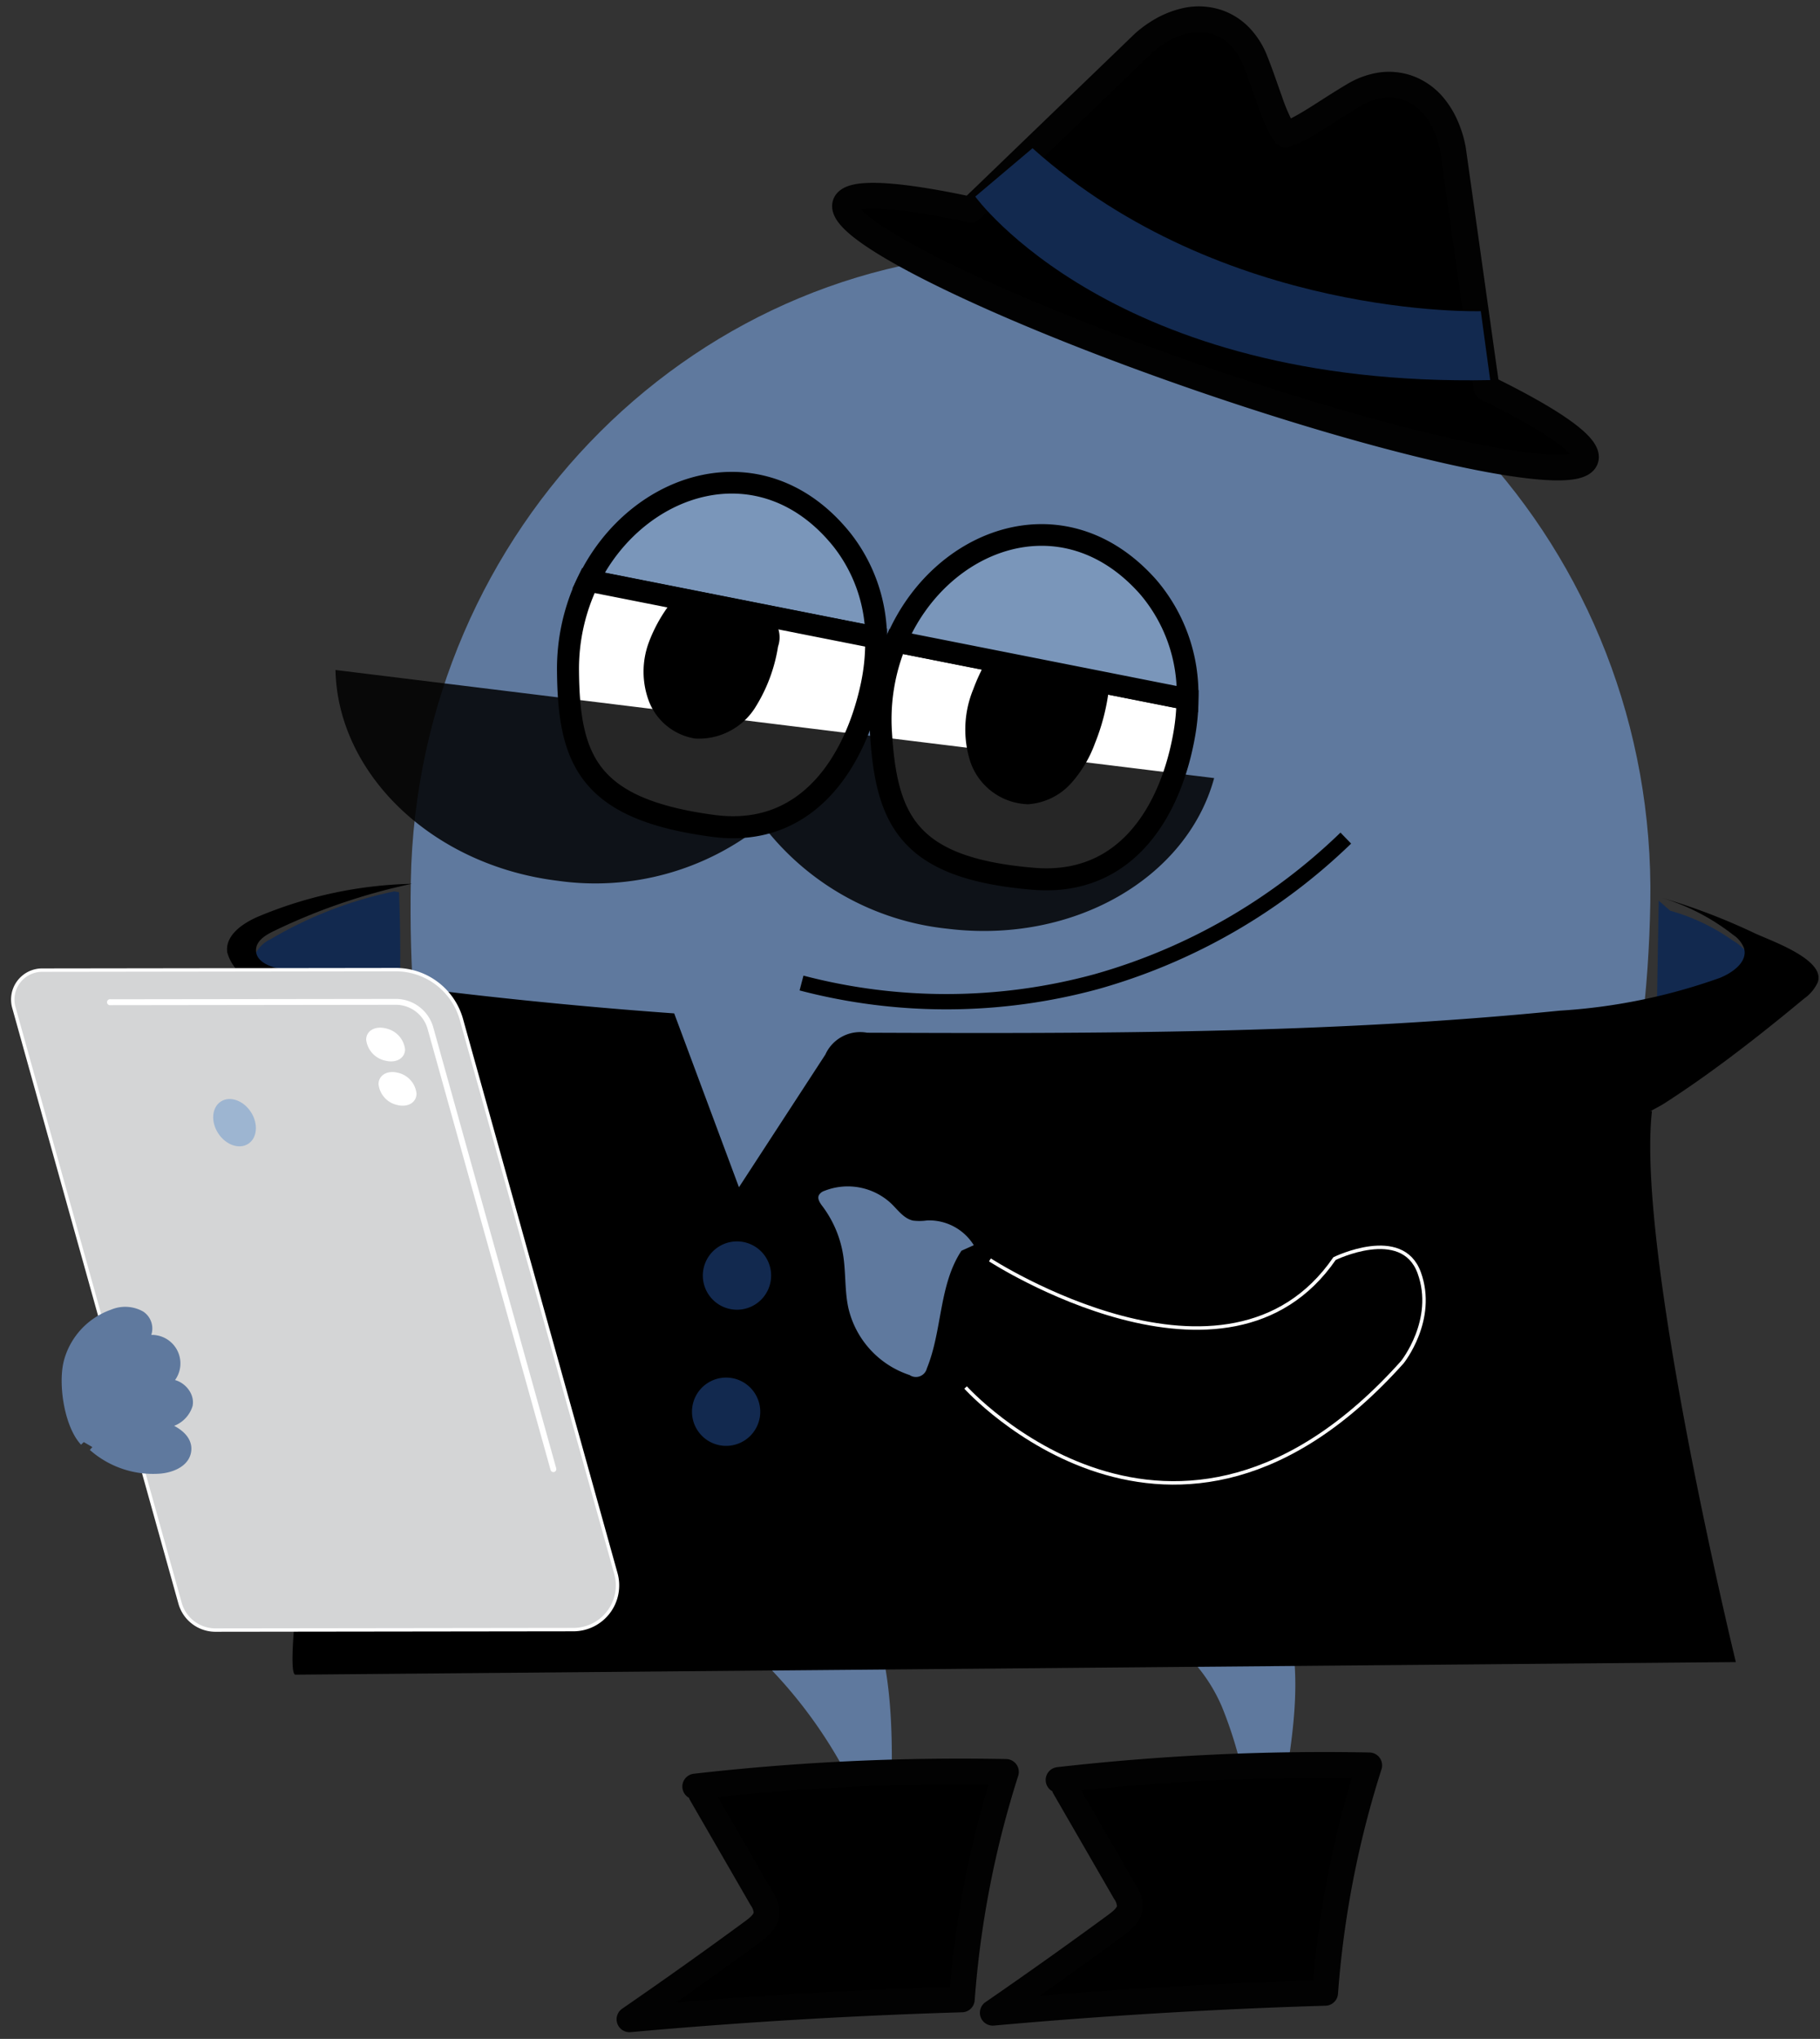 <svg xmlns="http://www.w3.org/2000/svg" width="121.634" height="136.224" viewBox="0 0 121.634 136.224">
  <rect x="0" y="0" width="121.634" height="136.224" fill="#333333" stroke="none"/>
  <g id="supper-doll" transform="translate(22.044 -1197.138) rotate(1)">
    <path id="Path_554" data-name="Path 554" d="M110.741,1255.574l0,7.5a.436.436,0,0,0,.064.279.432.432,0,0,0,.328.11,14.651,14.651,0,0,0,2.688-.136,5.471,5.471,0,0,0,2.454-.848,2.46,2.46,0,0,0,1.091-2.242,3.355,3.355,0,0,0-1.635-2.092,13.54,13.54,0,0,0-4.215-1.916" fill="#12294f"/>
    <path id="Path_555" data-name="Path 555" d="M26.234,1256.428a27,27,0,0,0-8.186,3.326,2.2,2.2,0,0,0-1.041,1.05.613.613,0,0,0,0,.472.84.84,0,0,0,.544.339l9.158,2.748q.073-3.945-.155-7.888" fill="#12294f"/>
    <path id="Path_556" data-name="Path 556" d="M50.855,1306.574a31.413,31.413,0,0,1,6.8,8.593,4.632,4.632,0,0,0,1.1,1.535,1.446,1.446,0,0,0,1.755.116c.025-4.885-.008-10.008-2.343-14.3" fill="#5f799e"/>
    <path id="Path_557" data-name="Path 557" d="M77.809,1304.82a11,11,0,0,1,4.683,5.108,27.626,27.626,0,0,1,1.856,6.379,1.466,1.466,0,0,0,1.881-.183,2.878,2.878,0,0,0,.652-1.713c.656-4.61,1.114-9.61-1.712-13.586" fill="#5f799e"/>
    <path id="Path_558" data-name="Path 558" d="M27.331,1255.724c0-23.624,18.547-42.775,41.425-42.775s41.425,19.151,41.425,42.775-9.206,43.012-41.425,42.774C35.057,1298.249,27.331,1279.347,27.331,1255.724Z" fill="#5f799e"/>
    <path id="Path_559" data-name="Path 559" d="M98.642,1221.525l-2.52-15.89-.007-.037a7.046,7.046,0,0,0-.5-1.528,5.5,5.5,0,0,0-.837-1.316A3.991,3.991,0,0,0,93,1201.56a3.812,3.812,0,0,0-1.839-.124,4.963,4.963,0,0,0-1.724.674c-1.392.854-2.6,1.744-3.526,2.253a4.756,4.756,0,0,1-1.016.451,2.778,2.778,0,0,1-.263-.392,13.127,13.127,0,0,1-.822-1.862c-.3-.778-.61-1.674-1-2.605a4.928,4.928,0,0,0-1-1.559,3.809,3.809,0,0,0-1.559-.983,4,4,0,0,0-2.132-.075,5.893,5.893,0,0,0-1.969.889,6.877,6.877,0,0,0-.789.621l-.028.026-11.366,11.341c-4.9-.965-8.1-1.122-8.388-.236-.562,1.727,10.12,6.751,23.86,11.222s25.333,6.7,25.9,4.969C105.629,1225.3,103.041,1223.584,98.642,1221.525Z" stroke="#020202" stroke-linecap="round" stroke-linejoin="round" stroke-width="1.721"/>
    <path id="Path_560" data-name="Path 560" d="M38.844,1235.437l19.3,3.471a10.709,10.709,0,0,0-2.389-6.473C50.322,1225.89,41.985,1228.733,38.844,1235.437Z" fill="#7a96ba" stroke="#000" stroke-miterlimit="10" stroke-width="1.449"/>
    <path id="Path_561" data-name="Path 561" d="M37.591,1241.551c.162,5.933,1.556,9.169,9.882,10.128,6.291.725,9.378-4.412,10.394-9.413a13.885,13.885,0,0,0,.274-3.358l-19.3-3.471A13.477,13.477,0,0,0,37.591,1241.551Z" fill="#fff" stroke="#000" stroke-miterlimit="10" stroke-width="1.471"/>
    <path id="Path_562" data-name="Path 562" d="M59.48,1239.149a13.491,13.491,0,0,0-.909,6.068c.458,5.918,2.012,9.08,10.376,9.623,6.319.41,9.145-4.874,9.911-9.92a14.256,14.256,0,0,0,.161-2.257Z" fill="#fff" stroke="#000" stroke-miterlimit="10" stroke-width="1.471"/>
    <path id="Path_563" data-name="Path 563" d="M76.256,1235.208c-5.777-6.3-14.012-2.98-16.776,3.941l19.539,3.514A10.974,10.974,0,0,0,76.256,1235.208Z" fill="#7a96ba" stroke="#000" stroke-miterlimit="10" stroke-width="1.449"/>
    <path id="Path_564" data-name="Path 564" d="M45.153,1236.294a9.815,9.815,0,0,0-1.96,3.3,5.372,5.372,0,0,0,.09,3.775,3.723,3.723,0,0,0,2.92,2.244,4.2,4.2,0,0,0,3.682-1.958,10.553,10.553,0,0,0,1.461-4.089,1.625,1.625,0,0,0-.174-1.41Z" stroke="#000" stroke-miterlimit="10" stroke-width="0.511"/>
    <path id="Path_565" data-name="Path 565" d="M65.7,1240.587a12.2,12.2,0,0,0-.77,1.753,6.8,6.8,0,0,0-.105,4.682,3.949,3.949,0,0,0,3.656,2.589,4,4,0,0,0,2.653-1.351,7.957,7.957,0,0,0,1.512-2.63,13.955,13.955,0,0,0,.844-3.474c.026-.248-.064-.606-.31-.562l-7.928-1.114" stroke="#000" stroke-miterlimit="10" stroke-width="0.511"/>
    <path id="Path_566" data-name="Path 566" d="M53.558,1262.074a38.158,38.158,0,0,0,19.7-.437,39.267,39.267,0,0,0,16.5-9.88" fill="none" stroke="#000" stroke-miterlimit="10" stroke-width="1.023"/>
    <path id="Path_567" data-name="Path 567" d="M54.785,1245.155l-6.627-.7-26.106-2.749c.264,6.918,6.659,12.933,15.093,13.821a17.864,17.864,0,0,0,13.617-3.982,17.86,17.86,0,0,0,12.488,6.731c8.434.888,15.941-3.663,17.641-10.374Z" fill="rgba(0,0,0,0.85)"/>
    <path id="Path_568" data-name="Path 568" d="M27.139,1272.191a3.04,3.04,0,0,1-.2,1.692c-.126.395-.258.788-.388,1.181a99.379,99.379,0,0,0,15.041,7.4c8.086,2.987,16.746,3.785,25.316,3.538a119.974,119.974,0,0,0,25.878-3.6,127.013,127.013,0,0,0,12.18-3.681c1.7-.614,3.672-1.2,5.464-2.048-.326-.753-.655-1.505-.969-2.263-.348-.839-.109-1.594-.347-2.448a1.878,1.878,0,0,1-.136-.837c.186-.963,1.668-1.541,2.4-2.033q1.611-1.082,3.16-2.251c2.07-1.555,4.066-3.206,6.028-4.893a2.739,2.739,0,0,0,.894-1.1c.535-1.543-3.244-2.747-4.265-3.211a41.979,41.979,0,0,0-6.274-2.268,14.614,14.614,0,0,1,4.833,2.4,1.9,1.9,0,0,1,.742.876c.28.9-.717,1.649-1.584,2.016a38.8,38.8,0,0,1-10.642,2.373c-15.344,1.809-30.823,2.074-46.272,2.283a2.553,2.553,0,0,0-2.766,1.511q-2.809,4.481-5.617,8.962l-4.53-11.539q-13.146-.715-26.2-2.487c-.807-.109-1.832-.461-1.818-1.274.01-.6.608-.988,1.139-1.258A40.426,40.426,0,0,1,27.4,1255.9a28.125,28.125,0,0,0-10.174,2.347c-1.059.466-2.262,1.31-2.076,2.451a2.8,2.8,0,0,0,1.092,1.517l9.822,8.575A3.076,3.076,0,0,1,27.139,1272.191Z"/>
    <path id="Path_569" data-name="Path 569" d="M24.923,1273.178" stroke="#020202" stroke-linecap="round" stroke-linejoin="round" stroke-width="1.721"/>
    <path id="Path_570" data-name="Path 570" d="M46.022,1281.09l64.514-11.46c-.912,9.386,6.247,36.717,6.247,36.717l-96.252,2.52c-.83-.2,1.161-15.408,1.315-16.569a110.369,110.369,0,0,1,4.213-21.5"/>
    <path id="Path_571" data-name="Path 571" d="M47.8,1316.354q2.078,3.454,4.153,6.911a1.848,1.848,0,0,1,.355.959c-.013.549-.489.958-.926,1.291q-4.011,3.053-8.113,5.985,11.064-1.189,22.186-1.717a65.91,65.91,0,0,1,2.682-15.248,156.409,156.409,0,0,0-20.745,1.339" stroke="#020202" stroke-linecap="round" stroke-linejoin="round" stroke-width="1.721"/>
    <path id="Path_572" data-name="Path 572" d="M72.07,1315.492l4.153,6.911a1.855,1.855,0,0,1,.354.959c-.012.549-.489.958-.925,1.291q-4.013,3.053-8.114,5.985,11.065-1.189,22.187-1.717a65.865,65.865,0,0,1,2.681-15.248,156.611,156.611,0,0,0-20.744,1.339" stroke="#020202" stroke-linecap="round" stroke-linejoin="round" stroke-width="1.721"/>
    <path id="Path_573" data-name="Path 573" d="M64.25,1209.335s9.421,12.6,34.622,11.659l-.707-4.593s-17.193.824-30.146-10.363Z" fill="#12294f"/>
    <path id="Path_574" data-name="Path 574" d="M51.868,1281.691a2.282,2.282,0,1,1-2.282-2.282A2.282,2.282,0,0,1,51.868,1281.691Z" fill="#12294f"/>
    <path id="Path_575" data-name="Path 575" d="M51.3,1290.8a2.281,2.281,0,1,1-2.282-2.281A2.282,2.282,0,0,1,51.3,1290.8Z" fill="#12294f"/>
    <path id="Path_576" data-name="Path 576" d="M66.471,1280.349s16.055,10.027,23.026-.489c0,0,4.47-2.287,5.672.843s-1.024,6-1.024,6c-15,17.363-29.152,2.2-29.152,2.2" fill="none" stroke="#fff" stroke-miterlimit="10" stroke-width="0.231"/>
    <path id="Path_577" data-name="Path 577" d="M65.374,1279.386a3.509,3.509,0,0,0-3.148-1.6,3.609,3.609,0,0,1-.939.027c-.608-.119-1.012-.673-1.464-1.1a4.248,4.248,0,0,0-4.49-.784.661.661,0,0,0-.37.3c-.108.244.08.509.244.72a7.355,7.355,0,0,1,1.438,3.187c.22,1.188.144,2.421.424,3.6a6.186,6.186,0,0,0,4.17,4.4.752.752,0,0,0,1.143-.464c.995-2.561.7-5.585,2.174-7.9" fill="#5f799e"/>
    <g id="Group_200" data-name="Group 200">
      <path id="Path_578" data-name="Path 578" d="M39.072,1305.533l-23.92.448a2.457,2.457,0,0,1-2.4-1.756l-11.8-39.6a1.967,1.967,0,0,1,1.849-2.528l23.626-.444a4.551,4.551,0,0,1,4.446,3.25l10.97,36.84A2.953,2.953,0,0,1,39.072,1305.533Z" fill="#d4d5d6" stroke="#fff" stroke-miterlimit="10" stroke-width="0.227"/>
      <g id="Group_197" data-name="Group 197">
        <path id="Path_579" data-name="Path 579" d="M37.544,1295.034a.2.2,0,0,1-.188-.141l-8.733-29.324A2.211,2.211,0,0,0,26.517,1264l-19.105.358a.2.2,0,1,1-.007-.393l19.108-.358A2.608,2.608,0,0,1,29,1265.457l8.733,29.324a.2.2,0,0,1-.132.244A.188.188,0,0,1,37.544,1295.034Z" fill="#fff"/>
      </g>
      <g id="Group_198" data-name="Group 198">
        <path id="Path_580" data-name="Path 580" d="M17.8,1298.806a.194.194,0,0,1-.163-.087,31.412,31.412,0,0,1-3.794-8.244,47.889,47.889,0,0,1-1.418-8.936.2.2,0,0,1,.393-.012,47.431,47.431,0,0,0,1.4,8.853,30.978,30.978,0,0,0,3.74,8.121.2.2,0,0,1-.054.272A.193.193,0,0,1,17.8,1298.806Z" fill="#d4d5d6"/>
      </g>
      <g id="Group_199" data-name="Group 199">
        <path id="Path_581" data-name="Path 581" d="M14.146,1301.845a2.259,2.259,0,0,1-2.122-1.479.2.2,0,0,1,.373-.121,1.837,1.837,0,0,0,1.841,1.206.2.2,0,0,1,.015.392C14.217,1301.845,14.181,1301.845,14.146,1301.845Z" fill="#d4d5d6"/>
      </g>
      <path id="Path_582" data-name="Path 582" d="M27.143,1266.974c0,.595-.584.94-1.305.771a1.623,1.623,0,0,1-1.306-1.383c0-.6.585-.94,1.306-.771A1.623,1.623,0,0,1,27.143,1266.974Z" fill="#fff"/>
      <path id="Path_583" data-name="Path 583" d="M27.961,1269.915c0,.595-.571.943-1.276.778a1.6,1.6,0,0,1-1.275-1.376c0-.595.571-.944,1.275-.779A1.6,1.6,0,0,1,27.961,1269.915Z" fill="#fff"/>
      <ellipse id="Ellipse_104" data-name="Ellipse 104" cx="1.304" cy="1.683" rx="1.304" ry="1.683" transform="translate(13.812 1271.397) rotate(-33.988)" fill="#9db5d1"/>
    </g>
    <path id="Path_584" data-name="Path 584" d="M6.712,1293.9a6.12,6.12,0,0,0,4.5,1.444c.8-.072,1.727-.456,1.848-1.251.163-1.06-1.159-1.659-2.208-1.888a1.81,1.81,0,0,0,2.259-1.222c.166-.95-1.112-1.863-1.843-1.235a1.65,1.65,0,0,0-1.253-3.051,1.1,1.1,0,0,0-.2-1.692,2.191,2.191,0,0,0-1.923-.067,4.71,4.71,0,0,0-2.94,3.3c-.35,1.5.117,4.233,1.182,5.339" fill="#5f799e" stroke="#5f799e" stroke-miterlimit="10" stroke-width="0.511"/>
  </g>
</svg>
